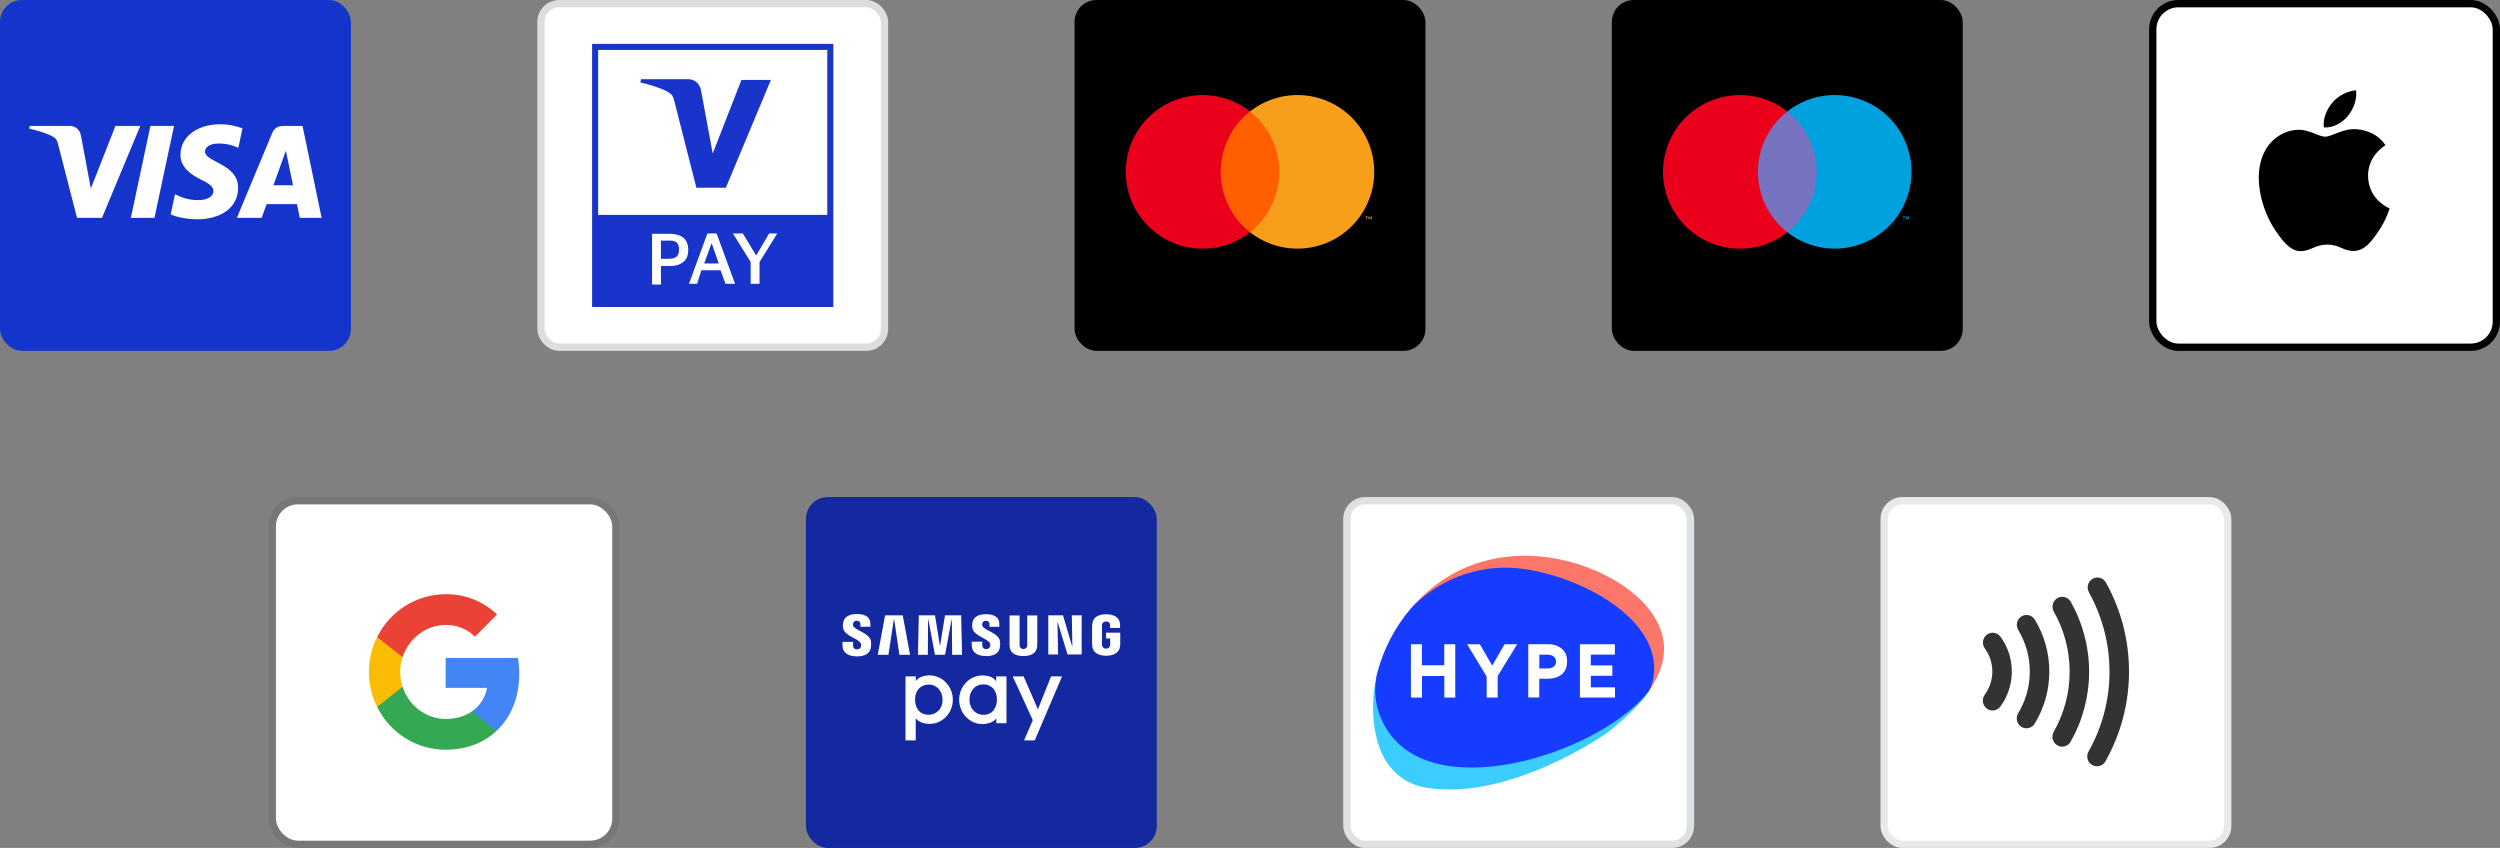 <svg width="1368" height="464" viewBox="0 0 1368 464" fill="none" xmlns="http://www.w3.org/2000/svg">
<rect x="0" y="0" width="1368" height="464" fill="#808080" stroke="none"/>
<g clip-path="url(#clip0_8037_6570)">
<rect width="192" height="192" rx="12" fill="#1434CB"/>
<g clip-path="url(#clip1_8037_6570)">
<path d="M76.75 68.922L55.8 119.212H42.133L31.825 79.078C31.2 76.604 30.658 75.698 28.75 74.658C25.642 72.964 20.508 71.371 16 70.382L16.308 68.922H38.308C41.108 68.922 43.633 70.801 44.267 74.055L49.708 103.153L63.167 68.922H76.75ZM130.3 102.792C130.358 89.518 112.058 88.788 112.183 82.859C112.225 81.057 113.933 79.136 117.667 78.65C119.517 78.407 124.625 78.222 130.417 80.897L132.683 70.231C129.575 69.09 125.575 68 120.592 68C107.808 68 98.817 74.834 98.742 84.629C98.658 91.866 105.158 95.908 110.058 98.314C115.1 100.78 116.792 102.365 116.767 104.562C116.733 107.933 112.75 109.426 109.025 109.484C102.525 109.585 98.758 107.715 95.75 106.306L93.408 117.325C96.425 118.717 102.008 119.933 107.783 120C121.375 120 130.258 113.249 130.3 102.792ZM164.042 119.212H176L165.558 68.922H154.525C152.042 68.922 149.95 70.373 149.025 72.612L129.625 119.212H143.2L145.9 111.698H162.483L164.042 119.212ZM149.617 101.392L156.425 82.507L160.342 101.392H149.617ZM95.225 68.922L84.533 119.212H71.6L82.3 68.922H95.225Z" fill="white"/>
</g>
<rect x="296" y="2" width="188" height="188" rx="10" fill="white" stroke="#DDDDDD" stroke-width="4"/>
<g clip-path="url(#clip2_8037_6570)">
<path d="M456 24H324V168H456V24Z" fill="#1834CB"/>
<path d="M452.697 27.322H327.297V117.59H452.697V27.322Z" fill="white"/>
<path d="M421.834 43.734L397.181 102.741H381.069L369.034 55.457C368.257 52.526 367.675 51.55 365.345 50.182C361.657 48.228 355.64 46.274 350.398 45.102L350.787 43.343H376.604C379.904 43.343 382.816 45.492 383.593 49.4L389.998 83.984L405.722 43.734H421.834" fill="#1834CB"/>
<path d="M356.805 155.3V127.946H366.705C368.646 127.946 370.393 128.337 371.946 128.923C373.499 129.509 374.664 130.486 375.44 131.854C376.216 133.221 376.605 134.784 376.605 136.738C376.605 138.692 376.216 140.451 375.44 141.623C374.664 142.991 373.499 143.772 371.946 144.554C370.393 145.335 368.646 145.531 366.705 145.531H361.658V155.691H356.805V155.3ZM366.122 131.658H361.658V141.623H366.122C367.869 141.623 369.228 141.232 370.199 140.451C371.169 139.669 371.558 138.497 371.558 136.543C371.558 134.784 371.169 133.417 370.199 132.635C369.228 131.854 367.869 131.658 366.122 131.658Z" fill="white"/>
<path d="M381.457 155.3H376.992L387.086 127.75H392.133L402.227 155.3H396.986L394.269 147.875H383.786L381.457 155.3ZM385.339 144.163H393.298L389.416 133.026L385.339 144.163Z" fill="white"/>
<path d="M410.768 155.3V143.381L401.062 127.75H406.498L413.68 139.669H413.874L420.862 127.75H425.327L415.621 143.381V155.3H410.768Z" fill="white"/>
</g>
<rect x="588" width="192" height="192" rx="12" fill="black"/>
<path d="M702.384 60.989H665.609V127.078H702.384V60.989Z" fill="#FF5F00"/>
<path d="M667.945 94.053C667.943 87.688 669.388 81.406 672.168 75.68C674.949 69.955 678.994 64.936 683.997 61.002C677.797 56.13 670.351 53.099 662.511 52.258C654.67 51.417 646.751 52.799 639.658 56.246C632.566 59.693 626.586 65.065 622.402 71.75C618.219 78.434 616 86.161 616 94.047C616 101.932 618.219 109.659 622.402 116.344C626.586 123.028 632.566 128.401 639.658 131.847C646.751 135.294 654.67 136.676 662.511 135.835C670.351 134.994 677.797 131.964 683.997 127.091C678.991 123.162 674.945 118.146 672.164 112.422C669.383 106.698 667.94 100.416 667.945 94.053V94.053Z" fill="#EB001B"/>
<path d="M748.005 120.072V118.73H748.542V118.45H747.141V118.73H747.689V120.072H748.005ZM750.701 120.072V118.45H750.269L749.779 119.617L749.289 118.45H748.868V120.072H749.16V118.905L749.627 119.967H749.931L750.398 118.905V120.072H750.701Z" fill="#F79E1B"/>
<path d="M751.996 94.039C751.996 101.925 749.777 109.652 745.592 116.337C741.408 123.022 735.427 128.394 728.334 131.84C721.24 135.287 713.32 136.668 705.479 135.825C697.638 134.983 690.192 131.952 683.992 127.077C688.996 123.145 693.042 118.127 695.824 112.403C698.605 106.679 700.051 100.397 700.051 94.033C700.051 87.668 698.605 81.387 695.824 75.663C693.042 69.939 688.996 64.921 683.992 60.988C690.193 56.114 697.64 53.082 705.482 52.24C713.324 51.398 721.245 52.78 728.339 56.228C735.433 59.675 741.413 65.05 745.597 71.736C749.78 78.423 751.998 86.151 751.996 94.039V94.039Z" fill="#F79E1B"/>
<rect x="882" width="192" height="192" rx="12" fill="black"/>
<path d="M959.609 60.989H996.384V127.078H959.609V60.989Z" fill="#7673C0"/>
<path d="M961.945 94.051C961.938 87.685 963.38 81.402 966.161 75.676C968.942 69.95 972.989 64.931 977.997 61.001C971.797 56.128 964.351 53.098 956.51 52.257C948.67 51.416 940.75 52.798 933.658 56.245C926.565 59.691 920.586 65.064 916.402 71.749C912.219 78.433 910 86.16 910 94.045C910 101.931 912.219 109.658 916.402 116.342C920.586 123.026 926.565 128.399 933.658 131.846C940.75 135.293 948.67 136.674 956.51 135.833C964.351 134.992 971.797 131.962 977.997 127.09C972.991 123.16 968.944 118.144 966.163 112.42C963.382 106.696 961.94 100.415 961.945 94.051V94.051Z" fill="#EB001B"/>
<path d="M1042 120.072V118.764H1042.55V118.484H1041.16V118.764H1041.7V120.118L1042 120.072ZM1044.69 120.072V118.437H1044.27L1043.78 119.605L1043.29 118.437H1042.86V120.072H1043.16V118.846L1043.62 119.908H1043.93L1044.39 118.846V120.083L1044.69 120.072Z" fill="#00A1DF"/>
<path d="M1045.98 94.038C1045.98 101.923 1043.76 109.647 1039.58 116.33C1035.39 123.013 1029.42 128.384 1022.32 131.829C1015.23 135.275 1007.32 136.657 999.476 135.816C991.637 134.976 984.192 131.948 977.992 127.077C982.996 123.144 987.042 118.127 989.823 112.402C992.605 106.678 994.051 100.397 994.051 94.033C994.051 87.668 992.605 81.387 989.823 75.663C987.042 69.939 982.996 64.921 977.992 60.988C984.192 56.114 991.638 53.083 999.479 52.24C1007.32 51.398 1015.24 52.779 1022.33 56.225C1029.43 59.672 1035.41 65.044 1039.59 71.729C1043.78 78.413 1046 86.141 1046 94.027L1045.98 94.038Z" fill="#00A1DF"/>
<rect x="1178" y="2" width="188" height="188" rx="14" fill="white" stroke="black" stroke-width="4"/>
<path d="M1284.73 63.532C1287.76 59.735 1289.82 54.638 1289.28 49.429C1284.84 49.65 1279.41 52.36 1276.28 56.16C1273.46 59.413 1270.96 64.724 1271.61 69.715C1276.6 70.147 1281.58 67.222 1284.73 63.532Z" fill="black"/>
<path d="M1289.22 70.689C1281.98 70.257 1275.82 74.8 1272.36 74.8C1268.9 74.8 1263.6 70.906 1257.87 71.011C1250.41 71.121 1243.5 75.337 1239.71 82.042C1231.93 95.457 1237.66 115.355 1245.23 126.28C1248.9 131.686 1253.33 137.637 1259.17 137.423C1264.68 137.207 1266.84 133.852 1273.55 133.852C1280.25 133.852 1282.19 137.423 1288.03 137.315C1294.08 137.207 1297.87 131.907 1301.54 126.497C1305.76 120.335 1307.49 114.386 1307.59 114.059C1307.49 113.951 1295.92 109.515 1295.81 96.212C1295.71 85.073 1304.89 79.775 1305.33 79.446C1300.14 71.772 1292.03 70.906 1289.22 70.689Z" fill="black"/>
<rect x="149" y="274" width="188" height="188" rx="14" fill="white" stroke="#777777" stroke-width="4"/>
<path fill-rule="evenodd" clip-rule="evenodd" d="M284.143 368.645C284.143 365.749 283.909 362.853 283.443 360.016H243.852V376.388H266.534C265.601 381.648 262.569 386.377 258.137 389.332V399.97H271.665C279.595 392.582 284.143 381.648 284.143 368.645Z" fill="#4285F4"/>
<path fill-rule="evenodd" clip-rule="evenodd" d="M243.859 410.254C255.171 410.254 264.734 406.471 271.673 399.97L258.145 389.331C254.355 391.932 249.515 393.409 243.859 393.409C232.897 393.409 223.626 385.903 220.303 375.856H206.367V386.849C213.481 401.211 228 410.254 243.859 410.254Z" fill="#34A853"/>
<path fill-rule="evenodd" clip-rule="evenodd" d="M220.299 375.856C218.55 370.596 218.55 364.862 220.299 359.543V348.609H206.364C200.358 360.607 200.358 374.792 206.364 386.79L220.299 375.856Z" fill="#FBBC04"/>
<path fill-rule="evenodd" clip-rule="evenodd" d="M243.859 341.99C249.865 341.872 255.638 344.177 259.953 348.373L271.964 336.198C264.326 328.987 254.297 325.027 243.859 325.146C228 325.146 213.481 334.247 206.367 348.61L220.303 359.603C223.626 349.496 232.897 341.99 243.859 341.99Z" fill="#EA4335"/>
<rect x="441" y="272" width="192" height="192" rx="12" fill="#1428A0"/>
<path d="M508.368 369.553C507.111 369.55 505.861 369.752 504.67 370.152C503.25 370.593 502.014 371.487 501.151 372.697V370.122H495.492V405.155H501.077V393.013C501.983 394.192 503.242 395.052 504.67 395.469C505.942 395.902 507.278 396.119 508.622 396.112C510.301 396.139 511.966 395.802 513.503 395.124C516.668 393.745 519.155 391.166 520.42 387.953C521.404 385.515 521.659 382.843 521.154 380.262C520.649 377.682 519.406 375.303 517.575 373.416C516.386 372.177 514.955 371.195 513.372 370.53C511.788 369.866 510.085 369.533 508.368 369.553V369.553ZM513.473 388.896C512.794 389.599 511.979 390.158 511.079 390.539C510.178 390.919 509.21 391.114 508.233 391.112C507.225 391.169 506.217 391.009 505.277 390.642C504.336 390.275 503.486 389.71 502.783 388.986C501.346 387.222 500.619 384.985 500.747 382.713C500.661 380.523 501.41 378.382 502.843 376.724C504.274 375.329 506.197 374.554 508.196 374.568C510.194 374.582 512.107 375.384 513.518 376.799C515.032 378.512 515.826 380.743 515.734 383.027C515.772 384.126 515.592 385.22 515.204 386.248C514.816 387.277 514.228 388.217 513.473 389.016" fill="white"/>
<path d="M567.938 388.116L560.138 370.12H554.164L565.138 394.09L560.362 405.138H566.216L581.143 370.12H575.139L567.938 388.116Z" fill="white"/>
<path d="M545.069 372.725C544.212 371.515 542.981 370.621 541.565 370.18C540.374 369.78 539.124 369.578 537.867 369.581C536.15 369.561 534.447 369.894 532.863 370.558C531.28 371.223 529.849 372.205 528.66 373.444C526.829 375.331 525.586 377.71 525.081 380.29C524.576 382.871 524.831 385.543 525.815 387.981C526.419 389.572 527.347 391.02 528.54 392.233C529.712 393.507 531.134 394.526 532.717 395.227C534.258 395.89 535.921 396.221 537.598 396.2C538.946 396.206 540.285 395.994 541.565 395.572C542.992 395.144 544.248 394.28 545.158 393.101V395.736H550.743V370.12H545.069V372.725ZM543.437 389.014C542.737 389.738 541.889 390.303 540.951 390.67C540.013 391.037 539.008 391.197 538.002 391.14C537.024 391.142 536.056 390.947 535.156 390.567C534.256 390.186 533.441 389.627 532.762 388.924C532.008 388.125 531.42 387.184 531.032 386.156C530.644 385.128 530.464 384.034 530.501 382.936C530.418 380.648 531.21 378.415 532.717 376.693C533.405 375.978 534.234 375.413 535.152 375.034C536.069 374.655 537.055 374.471 538.047 374.492C539.039 374.456 540.028 374.63 540.949 375.001C541.869 375.373 542.702 375.934 543.392 376.648C544.83 378.303 545.58 380.446 545.488 382.636C545.625 384.912 544.892 387.154 543.437 388.909" fill="white"/>
<path d="M586.8 353.683H586.68L581.68 336.721H573.625V358.13H578.97L578.655 340.553H578.805L584.15 358.13H591.89V336.721H586.5L586.8 353.683Z" fill="white"/>
<path d="M493.981 336.721H484.309L480.297 358.324H486.151L489.13 338.712H489.25L492.154 358.324H497.993L493.981 336.721Z" fill="white"/>
<path d="M507.851 338.891H507.971L511.624 358.324H517.119L520.742 338.891H520.846L520.996 358.324H526.431L525.952 336.721H517.104L514.409 353.249H514.304L511.639 336.721H502.776L502.297 358.324H507.717L507.851 338.891Z" fill="white"/>
<path d="M567.521 353.639C567.521 353.43 567.596 352.621 567.596 352.217V336.796H562.086V352.786C562.11 353.06 562.11 353.335 562.086 353.609C561.953 354.058 561.678 354.451 561.303 354.731C560.928 355.011 560.473 355.162 560.005 355.162C559.537 355.162 559.082 355.011 558.707 354.731C558.332 354.451 558.057 354.058 557.924 353.609C557.901 353.335 557.901 353.06 557.924 352.786V336.796H552.43V352.217C552.43 352.621 552.43 353.43 552.43 353.639C552.789 357.667 555.993 358.969 559.99 358.969C563.988 358.969 567.191 357.667 567.566 353.639" fill="white"/>
<path d="M466.824 342.288C466.751 341.912 466.751 341.526 466.824 341.15C466.901 340.693 467.151 340.283 467.521 340.005C467.892 339.726 468.355 339.601 468.815 339.653C469.08 339.629 469.347 339.662 469.598 339.751C469.849 339.839 470.078 339.98 470.27 340.165C470.462 340.349 470.611 340.573 470.709 340.82C470.807 341.068 470.85 341.334 470.836 341.599V342.947H476.256V341.45C476.256 336.734 472.004 336 468.92 336C465.072 336 461.928 337.273 461.329 340.806C461.151 341.766 461.151 342.75 461.329 343.71C462.258 348.202 469.998 349.399 471.106 352.199C471.251 352.723 471.251 353.277 471.106 353.801C470.926 354.52 470.447 355.298 468.98 355.298C468.704 355.333 468.424 355.307 468.16 355.224C467.895 355.141 467.651 355.001 467.445 354.815C467.239 354.629 467.075 354.4 466.966 354.145C466.856 353.89 466.802 353.614 466.809 353.337V351.241H461V352.903C461 357.739 464.803 359.176 468.875 359.176C472.947 359.176 476.046 357.858 476.555 354.25C476.757 353.076 476.757 351.876 476.555 350.702C475.642 346.211 467.393 344.833 466.779 342.303" fill="white"/>
<path d="M539.557 359.057C543.435 359.057 546.639 357.74 547.148 354.162C547.359 352.999 547.359 351.807 547.148 350.644C546.25 346.152 538.09 344.85 537.491 342.334C537.418 341.964 537.418 341.582 537.491 341.212C537.562 340.757 537.805 340.348 538.171 340.069C538.536 339.789 538.996 339.663 539.452 339.714C539.716 339.688 539.982 339.719 540.233 339.805C540.483 339.892 540.712 340.032 540.902 340.216C541.093 340.4 541.242 340.623 541.338 340.87C541.434 341.116 541.475 341.381 541.459 341.646V342.978H546.818V341.481C546.818 336.825 542.611 336.091 539.572 336.091C535.754 336.091 532.625 337.334 532.087 340.837C531.886 341.79 531.886 342.774 532.087 343.727C533.015 348.113 540.65 349.356 541.758 352.141C541.885 352.632 541.885 353.147 541.758 353.638C541.67 354.11 541.403 354.53 541.012 354.809C540.621 355.088 540.137 355.205 539.662 355.135C539.389 355.172 539.112 355.149 538.849 355.068C538.586 354.988 538.343 354.851 538.138 354.667C537.933 354.483 537.771 354.257 537.661 354.005C537.552 353.752 537.499 353.479 537.506 353.204V351.138H531.742V352.784C531.742 357.575 535.515 358.998 539.557 358.998" fill="white"/>
<path d="M605.26 346.179V349.353H607.491V352.467C607.515 352.741 607.515 353.017 607.491 353.291C607.343 353.77 607.045 354.19 606.641 354.488C606.236 354.786 605.748 354.947 605.245 354.947C604.743 354.947 604.254 354.786 603.85 354.488C603.446 354.19 603.148 353.77 603 353.291C602.983 353.016 602.983 352.741 603 352.467V342.586C602.993 342.245 603.018 341.904 603.074 341.568C603.197 341.103 603.481 340.696 603.876 340.422C604.272 340.147 604.752 340.023 605.23 340.071C605.714 340.012 606.203 340.132 606.606 340.407C607.008 340.683 607.296 341.095 607.416 341.568C607.436 341.842 607.436 342.117 607.416 342.391V343.604H612.896V342.9C612.926 342.427 612.926 341.952 612.896 341.478C612.506 337.406 609.123 336.133 605.275 336.133C601.428 336.133 598.149 337.421 597.685 341.478C597.618 341.949 597.583 342.425 597.58 342.9V351.988C597.57 352.489 597.6 352.989 597.67 353.485C598.029 357.408 601.443 358.815 605.275 358.815C609.108 358.815 612.566 357.408 612.926 353.485C612.926 352.767 613.001 352.467 613.001 351.988V346.179H605.26Z" fill="white"/>
<rect x="737" y="274" width="188" height="188" rx="10" fill="white" stroke="#DDE1E3" stroke-width="4"/>
<g clip-path="url(#clip3_8037_6570)">
<path d="M809.065 312.483C809.233 312.436 809.406 312.403 809.58 312.387C818.11 310.648 827.446 310.423 837.811 312.29C863.306 317.022 891.763 331.508 901.453 351.563C904.415 357.679 905.637 364.311 904.35 371.296C903.899 373.646 902.688 375.075 902.257 378.185C908.439 369.172 912.301 358.838 909.822 348.376C904.608 326.036 875.7 309.489 849.336 305.337C814.376 299.864 788.044 313.771 771.562 333.472C782.609 323.845 794.657 315.565 809.065 312.483V312.483Z" fill="#FC766A"/>
<path d="M753.631 368.27C753.18 370.041 752.794 371.844 752.504 373.582C749.993 387.617 751.152 406.417 759.425 417.973C763.867 424.186 770.692 429.53 780.864 431.107C821.618 437.513 868.102 408.831 878.757 401.459C882.877 398.594 898.287 385.48 902.257 378.185L753.631 368.27Z" fill="#3CCDFF"/>
<path d="M902.252 378.185C903.412 376.015 904.237 373.681 904.698 371.264C905.921 364.311 904.731 357.647 901.801 351.531C892.079 331.476 863.3 316.636 837.805 311.968C827.504 310.069 818.137 310.262 809.574 312.065C809.416 312.109 809.254 312.142 809.091 312.161C794.68 315.221 781.569 322.665 771.557 333.472C763.081 343.603 756.957 355.488 753.626 368.27C751.71 376.718 752.111 385.463 756.115 394.029C778.577 443.765 875.353 412.841 902.252 378.185Z" fill="#163CFF"/>
<path d="M778.067 381.702H772.047V352.537H778.067V364.029H790.299V352.537H796.319V381.702H790.331V369.888H778.099V381.702H778.067Z" fill="white"/>
<path d="M813.476 370.178L802.789 352.537H809.774L816.535 364.19L823.327 352.537H830.216L819.528 369.888V381.702H813.509V370.146H813.476V370.178Z" fill="white"/>
<path d="M854.582 368.987C852.651 370.596 850.076 371.401 846.856 371.401H842.285V381.67H836.266V352.505H847.082C850.14 352.505 852.651 353.342 854.582 354.984C856.546 356.593 857.512 358.911 857.512 361.872C857.512 364.963 856.546 367.377 854.582 368.987ZM846.599 358.235H842.318V365.8H846.663C849.367 365.8 851.492 364.577 851.492 362.066C851.427 359.394 849.367 358.235 846.599 358.235V358.235Z" fill="white"/>
<path d="M883.652 352.537V358.203H870.486V364.126H882.268V369.791H870.486V376.101H883.717V381.702H864.531V352.537H883.652Z" fill="white"/>
</g>
<rect x="1031" y="274" width="188" height="188" rx="10" fill="white" stroke="#E9E9E9" stroke-width="4"/>
<path d="M1086.12 354.846C1087.41 356.626 1088.42 358.599 1089.12 360.695C1090.56 365.08 1090.56 369.822 1089.12 374.207C1088.42 376.302 1087.41 378.275 1086.12 380.057C1085.69 380.626 1085.37 381.277 1085.18 381.973C1085 382.67 1084.95 383.396 1085.05 384.11C1085.14 384.825 1085.38 385.512 1085.74 386.133C1086.1 386.754 1086.58 387.295 1087.15 387.724C1087.72 388.154 1088.37 388.464 1089.06 388.635C1089.75 388.807 1090.46 388.837 1091.17 388.723C1091.87 388.61 1092.54 388.355 1093.14 387.974C1093.74 387.593 1094.26 387.094 1094.67 386.506C1096.64 383.824 1098.18 380.836 1099.21 377.658C1100.83 372.773 1101.27 367.562 1100.48 362.469C1099.69 357.377 1097.7 352.554 1094.67 348.411C1093.83 347.259 1092.57 346.495 1091.17 346.287C1089.77 346.078 1088.35 346.443 1087.22 347.3C1086.08 348.157 1085.33 349.437 1085.13 350.857C1084.92 352.278 1085.28 353.723 1086.12 354.875V354.846ZM1104.39 344.755C1108.52 351.589 1110.71 359.453 1110.71 367.473C1110.71 375.493 1108.52 383.357 1104.39 390.191C1104.01 390.796 1103.75 391.472 1103.63 392.18C1103.51 392.887 1103.53 393.612 1103.69 394.313C1103.84 395.013 1104.14 395.674 1104.55 396.258C1104.96 396.841 1105.48 397.336 1106.09 397.713C1106.69 398.089 1107.36 398.341 1108.06 398.451C1108.76 398.562 1109.47 398.531 1110.16 398.359C1110.84 398.187 1111.49 397.878 1112.06 397.45C1112.62 397.021 1113.1 396.483 1113.46 395.865C1118.64 387.328 1121.39 377.495 1121.39 367.466C1121.39 357.436 1118.64 347.604 1113.46 339.067C1113.09 338.462 1112.61 337.936 1112.04 337.521C1111.48 337.105 1110.83 336.806 1110.15 336.643C1109.47 336.479 1108.77 336.453 1108.08 336.567C1107.38 336.68 1106.72 336.931 1106.13 337.305C1105.53 337.678 1105.01 338.167 1104.6 338.744C1104.19 339.32 1103.9 339.973 1103.74 340.665C1103.58 341.357 1103.55 342.074 1103.67 342.776C1103.78 343.478 1104.02 344.15 1104.39 344.755V344.755ZM1123.75 334.519C1129.49 344.544 1132.51 355.931 1132.51 367.524C1132.51 379.118 1129.49 390.505 1123.75 400.53C1123.08 401.769 1122.91 403.226 1123.28 404.591C1123.65 405.956 1124.53 407.121 1125.73 407.837C1126.93 408.552 1128.36 408.762 1129.71 408.422C1131.07 408.081 1132.23 407.217 1132.97 406.014C1139.65 394.326 1143.17 381.049 1143.17 367.532C1143.17 354.014 1139.65 340.737 1132.97 329.05C1132.22 327.876 1131.06 327.04 1129.72 326.715C1128.38 326.391 1126.97 326.603 1125.79 327.308C1124.6 328.013 1123.72 329.156 1123.35 330.5C1122.97 331.843 1123.11 333.282 1123.75 334.519V334.519ZM1143.06 324.18C1150.44 337.394 1154.32 352.325 1154.32 367.517C1154.32 382.709 1150.44 397.641 1143.06 410.854C1142.64 411.476 1142.36 412.179 1142.22 412.919C1142.09 413.659 1142.11 414.419 1142.28 415.152C1142.45 415.884 1142.76 416.573 1143.21 417.174C1143.66 417.775 1144.22 418.275 1144.87 418.642C1145.51 419.01 1146.23 419.237 1146.96 419.309C1147.7 419.38 1148.45 419.296 1149.15 419.06C1149.85 418.824 1150.5 418.442 1151.05 417.938C1151.6 417.434 1152.04 416.819 1152.35 416.133C1160.64 401.286 1165 384.507 1165 367.437C1165 350.366 1160.64 333.587 1152.35 318.74C1152 318.122 1151.54 317.579 1150.98 317.142C1150.43 316.705 1149.8 316.383 1149.12 316.194C1148.45 316.005 1147.74 315.954 1147.05 316.042C1146.35 316.13 1145.68 316.356 1145.08 316.707C1144.47 317.059 1143.93 317.529 1143.5 318.09C1143.07 318.651 1142.75 319.293 1142.57 319.979C1142.38 320.665 1142.33 321.381 1142.42 322.087C1142.51 322.792 1142.73 323.474 1143.07 324.092" fill="#333333"/>
</g>
<defs>
<clipPath id="clip0_8037_6570">
<rect width="1368" height="464" fill="white"/>
</clipPath>
<clipPath id="clip1_8037_6570">
<rect width="160" height="52" fill="white" transform="translate(16 68)"/>
</clipPath>
<clipPath id="clip2_8037_6570">
<rect width="132" height="144" fill="white" transform="translate(324 24)"/>
</clipPath>
<clipPath id="clip3_8037_6570">
<rect width="160" height="128.341" fill="white" transform="translate(751 304)"/>
</clipPath>
</defs>
</svg>
